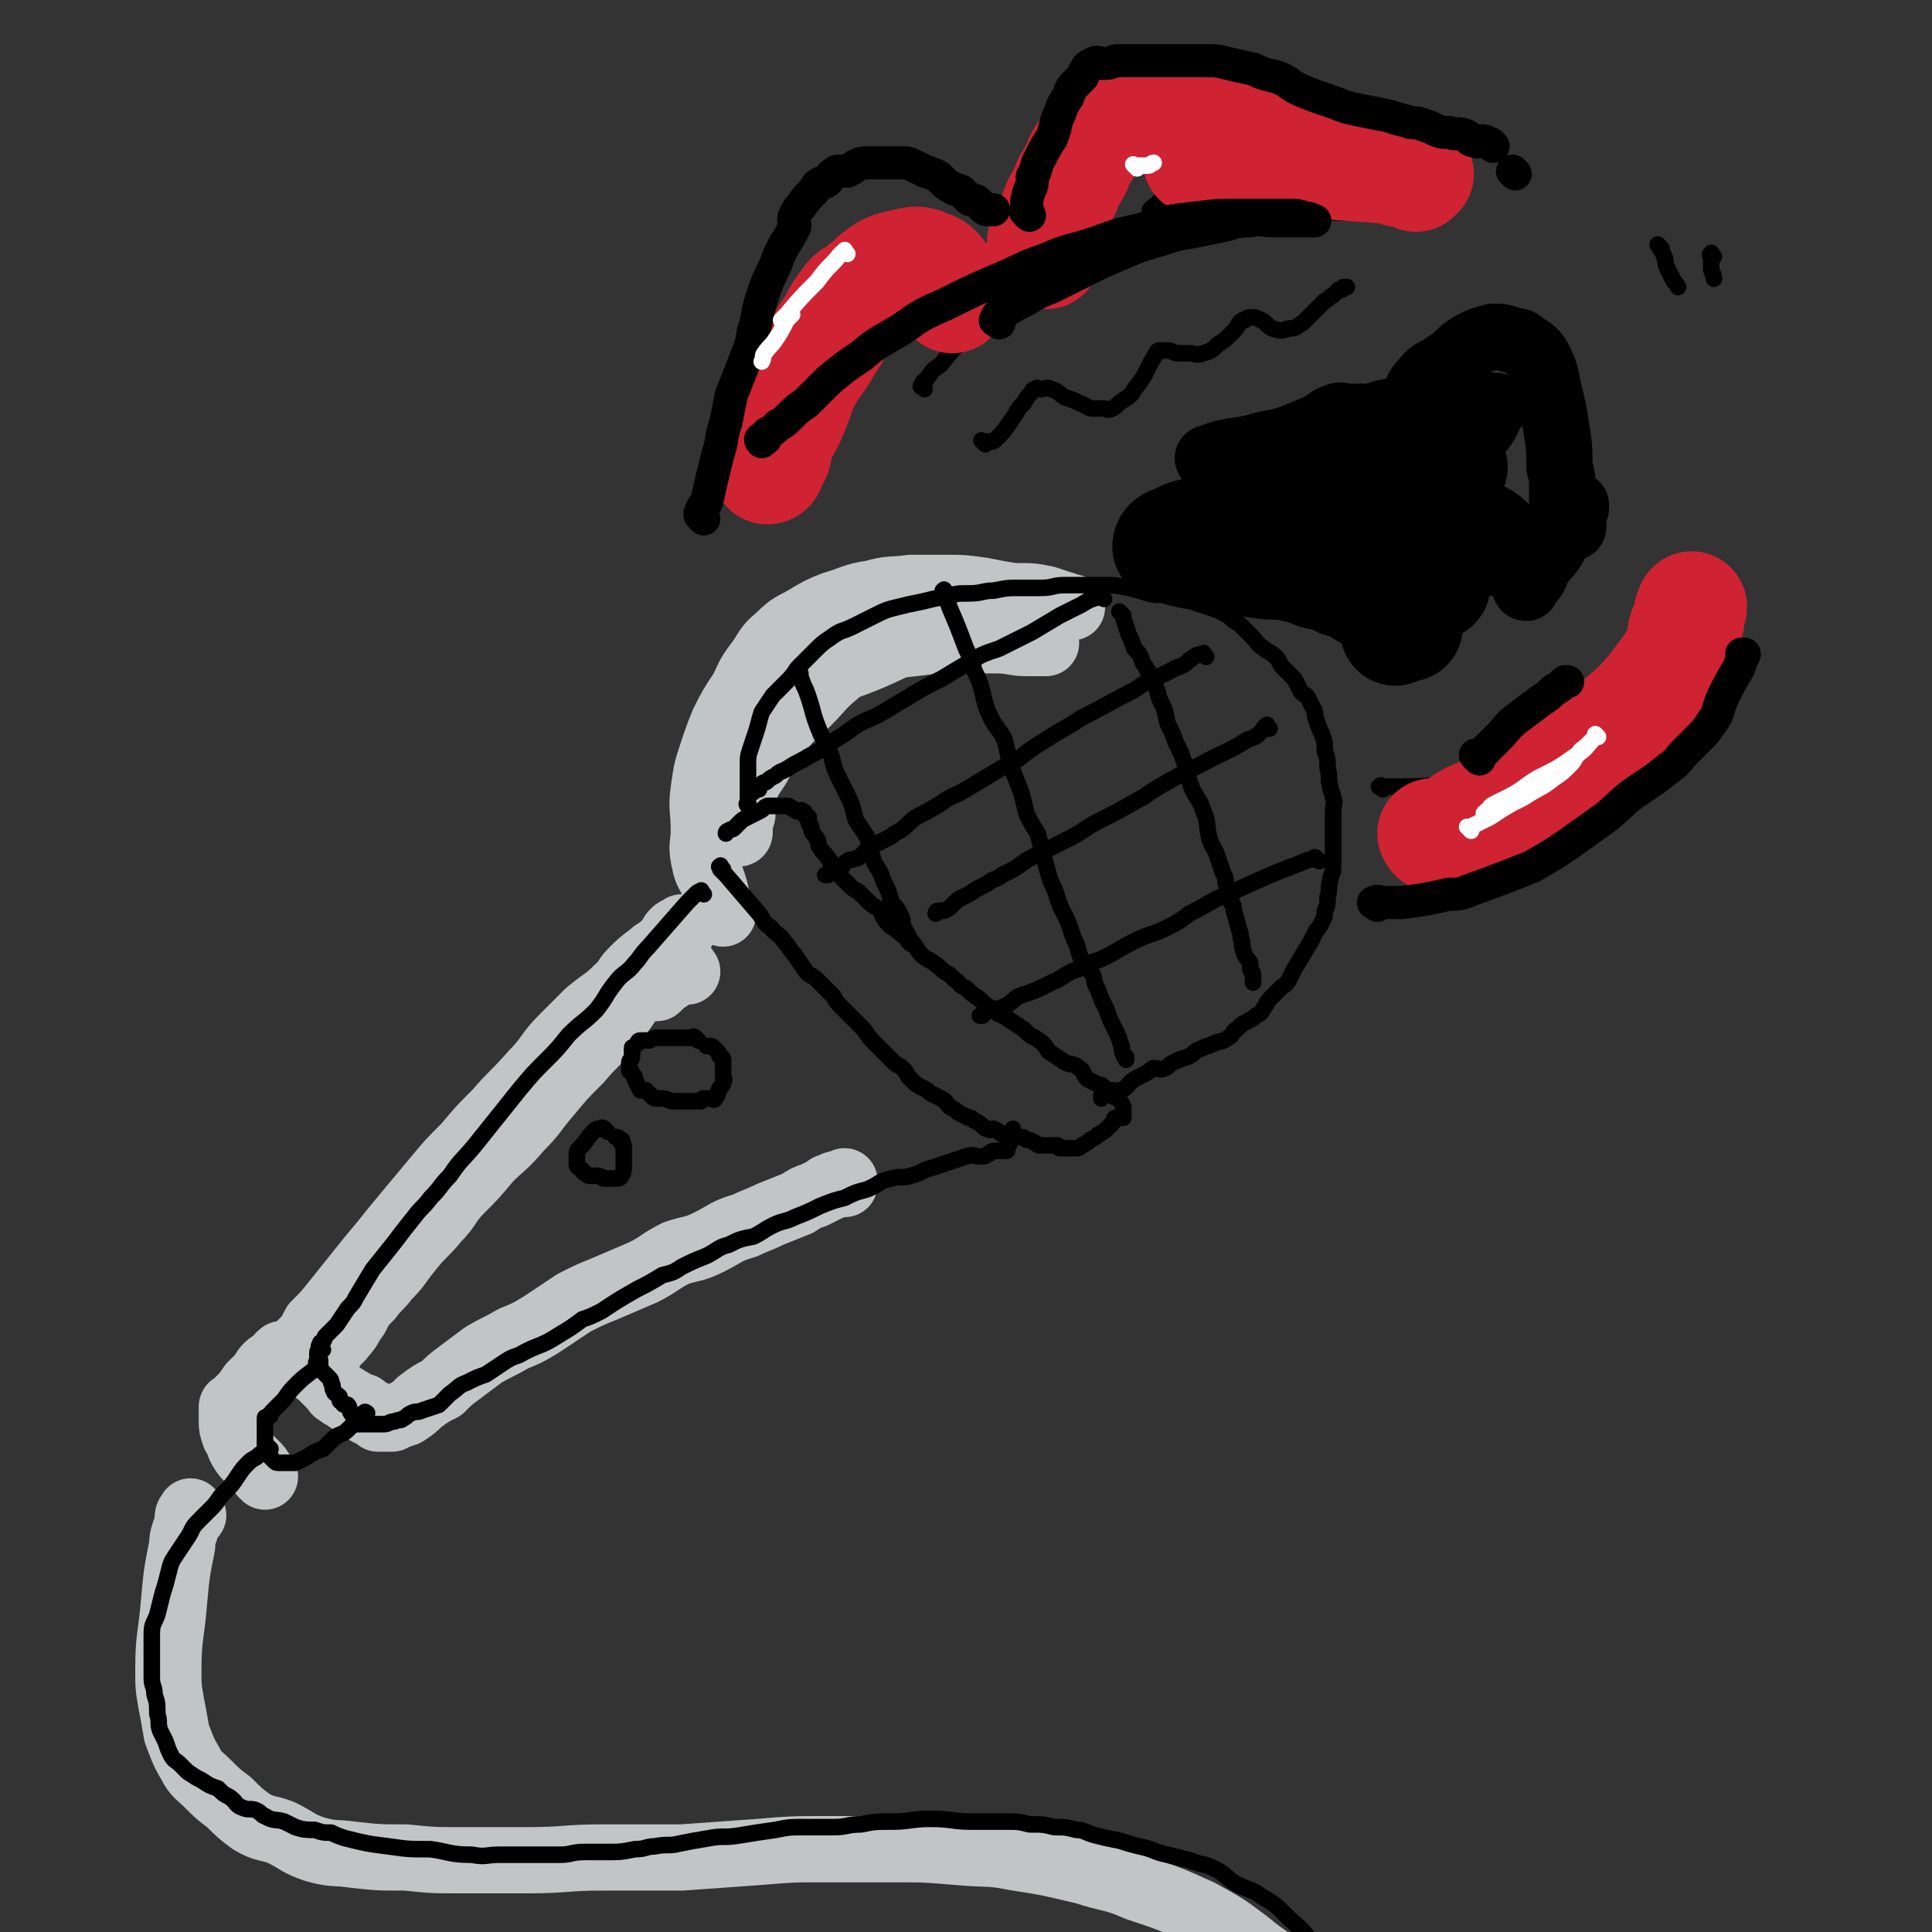 <svg viewBox='0 0 700 700' version='1.1' xmlns='http://www.w3.org/2000/svg' xmlns:xlink='http://www.w3.org/1999/xlink'><rect x="0" y="0" width="700" height="700" fill="#333333" stroke="none"/><g fill='none' stroke='rgb(194,197,197)' stroke-width='24' stroke-linecap='round' stroke-linejoin='round'><path d='M109,491c-1,-1 -2,-1 -1,-1 0,-2 0,-2 1,-3 3,-3 3,-3 5,-7 4,-4 4,-4 8,-9 4,-5 4,-5 8,-10 4,-5 4,-5 9,-11 4,-5 4,-5 9,-11 5,-6 5,-6 10,-12 5,-6 5,-6 11,-12 5,-6 5,-6 11,-12 6,-7 6,-6 13,-14 6,-6 5,-7 11,-13 5,-5 5,-5 9,-9 6,-5 6,-4 11,-9 3,-2 2,-3 5,-6 3,-3 3,-3 7,-6 2,-2 2,-1 4,-3 2,-2 2,-1 3,-3 1,-1 0,-1 1,-2 1,-1 1,-1 2,-1 0,0 0,0 1,0 0,0 0,-1 0,-1 0,0 0,0 1,0 0,0 0,0 0,0 0,0 0,0 -1,1 -2,2 -2,2 -3,4 -3,4 -3,4 -6,8 -4,6 -4,6 -9,12 -4,6 -4,6 -8,11 -5,6 -6,6 -11,12 -6,6 -6,6 -11,12 -6,7 -5,7 -11,13 -5,6 -6,6 -11,11 -5,6 -5,6 -10,11 -5,5 -4,6 -9,11 -4,5 -5,5 -9,10 -5,6 -4,6 -9,11 -3,4 -3,3 -6,7 -3,3 -3,3 -5,7 -3,4 -2,4 -5,7 -1,2 -2,1 -3,3 -1,2 -1,2 -2,4 -1,1 -1,0 -2,1 -1,1 -1,2 -1,2 -1,1 -1,0 -1,0 0,0 0,1 0,1 0,1 0,1 0,1 0,0 0,0 -1,0 0,0 0,0 0,0 1,1 0,1 1,1 1,1 1,1 1,1 1,1 1,1 2,2 1,1 1,1 2,2 2,2 1,2 3,3 1,1 2,1 3,2 2,1 2,1 3,2 2,1 2,0 3,1 1,1 1,2 2,2 1,1 1,0 1,0 1,0 1,1 2,2 0,0 0,-1 0,-1 1,0 1,1 1,1 0,0 0,0 0,0 1,0 1,0 1,0 1,0 2,0 3,0 2,-1 2,-1 5,-2 3,-2 3,-2 5,-4 4,-3 4,-3 8,-5 3,-3 3,-3 7,-6 4,-3 4,-3 8,-6 5,-3 6,-3 11,-6 5,-2 5,-2 10,-5 6,-4 6,-4 12,-8 6,-3 6,-3 11,-5 7,-3 7,-3 14,-6 6,-3 6,-4 12,-7 6,-2 6,-1 12,-4 6,-3 6,-4 13,-6 4,-2 5,-2 9,-4 5,-2 5,-2 10,-4 3,-2 3,-2 6,-3 2,-1 2,-1 4,-2 1,-1 1,-1 2,-1 1,0 1,-1 2,-1 0,0 0,0 1,0 1,0 1,0 1,0 1,0 1,0 1,0 0,-1 0,-1 0,-1 '/><path d='M249,352c-1,-1 -1,-2 -1,-1 -1,0 -1,0 -2,1 -3,2 -3,2 -6,4 0,0 0,0 0,0 -1,1 -1,1 -2,2 0,0 0,0 0,0 0,0 0,0 0,0 '/><path d='M262,331c-1,-1 -1,-1 -1,-1 -1,-2 -1,-3 -1,-4 -1,-4 -1,-4 -2,-7 -2,-4 -2,-3 -3,-8 -1,-5 0,-5 0,-10 0,-8 -1,-8 0,-15 1,-7 1,-7 3,-13 2,-6 2,-6 4,-11 3,-6 3,-6 7,-12 2,-4 2,-5 5,-9 4,-5 3,-6 8,-10 5,-5 5,-4 10,-7 5,-3 5,-3 10,-5 7,-2 7,-3 14,-4 7,-2 7,-1 14,-2 6,0 6,0 13,0 6,0 6,0 13,1 5,1 5,1 11,2 3,1 3,0 7,1 3,1 2,1 5,2 2,0 2,0 4,0 1,0 1,0 2,0 1,0 1,1 2,1 1,0 2,0 1,0 -1,0 -1,0 -3,-1 -3,-1 -3,-1 -6,-2 -5,-1 -5,-1 -10,-1 -4,0 -4,0 -8,0 -5,0 -6,-1 -11,1 -12,3 -12,3 -23,9 -13,7 -13,9 -24,18 -6,5 -5,5 -11,11 -4,4 -5,4 -9,9 -3,4 -3,4 -6,9 -2,4 -2,4 -4,7 -2,3 -2,3 -3,6 -1,3 -1,3 -1,5 0,2 0,2 0,4 0,1 -1,1 -1,3 0,1 0,2 0,3 0,1 0,1 -1,1 0,0 -1,0 -1,0 -1,-2 -1,-2 -1,-4 0,-5 -1,-5 0,-9 1,-5 1,-5 3,-9 2,-7 2,-7 5,-13 4,-5 5,-5 9,-10 3,-4 2,-5 6,-8 4,-4 4,-4 9,-6 7,-4 7,-4 14,-6 14,-4 14,-3 28,-5 7,-1 7,0 15,0 3,0 3,0 7,0 6,0 6,1 11,1 2,0 2,0 3,0 1,0 1,0 2,0 1,0 2,0 2,0 -1,0 -1,0 -2,0 -3,-1 -3,-2 -6,-3 -4,-1 -5,0 -9,0 -6,0 -7,0 -13,0 -7,0 -7,-1 -13,0 -14,4 -14,6 -28,11 -5,2 -5,2 -11,4 -4,3 -4,3 -8,5 -3,2 -3,2 -6,4 -2,1 -2,0 -3,1 -2,1 -3,2 -3,3 -1,0 0,-1 1,-1 2,-1 2,-1 3,-2 1,-1 2,-2 2,-2 0,0 -1,2 -2,3 -2,2 -2,2 -4,3 -3,3 -4,3 -6,5 '/><path d='M103,492c-1,-1 -1,-2 -1,-1 -1,0 -1,1 -2,2 -1,1 -2,1 -3,2 -2,2 -1,2 -3,4 -2,2 -2,2 -3,3 -2,3 -2,3 -4,5 -1,1 -1,1 -2,2 -1,1 -1,0 -1,1 0,1 0,1 0,2 0,0 0,0 0,1 0,1 0,1 0,2 0,2 0,2 1,5 2,3 1,3 3,6 2,3 2,2 4,4 2,2 2,2 3,4 0,0 0,0 1,1 0,0 0,0 0,0 '/><path d='M70,549c-1,-1 -1,-2 -1,-1 -1,1 -1,1 -1,3 -1,5 -2,5 -2,9 -2,10 -2,10 -3,21 -1,12 -2,12 -2,24 0,6 0,6 1,12 1,5 1,5 2,11 2,5 2,6 5,11 2,4 3,4 6,7 4,4 4,4 8,7 4,4 4,4 8,7 5,3 6,2 11,4 6,3 6,4 12,6 7,2 7,1 14,2 9,1 9,1 19,1 10,1 10,1 20,1 12,0 12,0 24,0 14,0 14,-1 27,-1 15,0 15,0 29,0 14,-1 14,-1 28,-2 12,-1 12,-1 23,-1 13,0 13,0 25,0 12,0 12,0 24,1 11,1 11,0 21,2 13,2 12,2 25,5 9,3 10,2 19,6 12,4 12,4 23,9 9,5 9,5 17,11 7,6 8,5 14,12 8,9 8,9 15,18 5,8 5,8 9,17 4,10 4,10 8,20 3,11 3,11 6,22 3,9 3,9 5,17 4,11 4,13 7,23 '/></g>
<g fill='none' stroke='rgb(0,0,0)' stroke-width='6' stroke-linecap='round' stroke-linejoin='round'><path d='M255,324c-1,-1 -1,-2 -1,-1 -1,0 -1,0 -2,1 -2,2 -2,2 -3,3 -7,8 -7,8 -14,16 -3,3 -3,4 -5,6 -3,4 -4,3 -7,7 -4,5 -3,5 -7,10 -5,5 -5,4 -10,9 -4,5 -4,5 -8,9 -5,5 -5,5 -10,11 -4,5 -4,5 -8,10 -4,5 -4,5 -8,10 -5,6 -5,5 -9,11 -4,4 -3,4 -7,8 -3,4 -3,3 -6,7 -4,5 -4,5 -7,9 -4,5 -4,5 -8,10 -3,5 -3,5 -6,10 -1,2 -1,2 -3,4 -2,3 -2,3 -4,6 -1,1 -1,1 -2,2 -1,1 -1,1 -2,2 -1,1 0,1 -1,2 -1,1 -1,0 -1,1 -1,1 0,1 0,1 0,1 0,1 0,1 0,0 1,0 1,0 -1,0 -2,0 -2,1 0,1 0,1 0,2 0,1 1,0 1,1 0,1 0,1 0,2 0,1 0,1 1,2 1,1 1,1 2,2 1,1 1,1 1,2 1,1 0,2 1,3 0,1 1,1 2,2 0,0 0,0 0,1 0,1 1,1 1,1 0,0 0,1 1,1 0,0 0,0 1,0 1,1 0,2 2,4 0,0 0,0 1,1 0,0 0,0 0,0 0,1 0,1 0,2 0,0 0,0 1,0 1,0 1,0 2,0 1,0 1,0 1,0 2,0 2,0 3,0 2,0 2,0 3,0 2,0 2,-1 4,-1 2,-1 2,0 3,-1 2,-1 1,-1 3,-2 2,-1 2,0 4,-1 3,-1 3,-1 6,-2 2,-2 2,-2 4,-4 3,-2 3,-3 6,-4 4,-2 4,-2 7,-3 3,-2 3,-2 6,-4 3,-2 3,-2 6,-3 7,-4 8,-3 14,-7 5,-3 5,-3 9,-6 3,-1 3,-1 7,-3 6,-4 6,-4 13,-8 4,-2 4,-2 9,-5 4,-1 4,-1 7,-3 4,-2 4,-2 9,-4 4,-2 4,-3 8,-4 4,-2 4,-2 9,-3 4,-2 3,-2 7,-4 4,-2 4,-1 8,-3 5,-2 5,-2 9,-4 5,-2 5,-2 9,-3 4,-2 4,-2 8,-3 5,-2 4,-3 9,-4 3,-1 4,0 7,-1 4,-1 4,-2 8,-3 3,-1 3,-1 6,-2 3,-1 3,-1 6,-2 3,-1 3,0 5,0 2,0 2,0 3,-1 1,0 1,-1 2,-1 1,0 1,0 2,0 0,0 0,0 1,0 1,0 1,0 1,0 1,0 1,0 1,-1 1,-2 1,-2 1,-4 1,-1 1,-1 1,-2 0,-1 0,-1 0,-1 '/><path d='M262,315c-1,-1 -1,-2 -1,-1 -1,0 0,0 0,1 1,1 1,1 2,2 6,7 6,7 12,14 1,1 1,2 2,3 1,2 2,1 3,3 2,2 3,2 4,4 2,2 2,3 4,5 2,3 2,3 4,6 2,2 2,1 4,3 3,3 3,3 6,6 1,2 1,2 3,4 2,2 2,2 4,4 2,2 2,2 4,4 2,3 2,3 4,5 2,2 2,2 3,3 2,2 2,2 4,4 1,1 2,1 3,2 2,2 1,2 3,4 2,2 2,2 4,3 2,1 2,1 3,2 2,1 2,1 4,2 2,1 2,2 3,3 2,1 2,1 3,2 2,1 2,1 4,2 1,0 1,0 2,1 2,1 2,1 3,2 1,1 1,1 2,1 1,1 1,0 2,0 2,1 2,1 3,2 2,1 2,1 3,1 2,0 2,0 3,0 2,0 2,0 3,1 2,0 2,1 3,1 1,1 1,1 3,1 1,0 1,0 2,0 2,0 2,0 3,0 1,0 0,1 1,1 1,0 1,0 2,0 0,0 0,0 0,0 1,0 1,0 1,0 1,0 1,0 1,0 1,0 1,0 2,0 1,0 1,0 2,-1 2,-1 2,-1 3,-2 2,-1 2,-1 3,-2 2,-1 2,-1 3,-2 1,-1 1,-1 2,-2 1,-1 0,-1 1,-2 1,0 1,0 2,0 0,0 0,0 0,0 0,0 0,0 0,0 1,0 1,0 1,0 0,-1 0,-1 0,-1 0,-1 0,-1 0,-1 0,0 0,0 0,-1 0,-1 0,-1 0,-1 -1,-2 -1,-2 -2,-3 -1,-1 -1,0 -2,-1 -2,-1 -2,-2 -3,-3 -1,-1 -1,-1 -2,-1 -2,-1 -2,-1 -4,-2 -2,-2 -1,-3 -3,-4 -2,-2 -3,-1 -5,-2 -3,-2 -3,-2 -6,-4 -2,-3 -2,-3 -5,-5 -2,-1 -2,-1 -4,-3 -3,-2 -3,-2 -6,-4 -3,-2 -3,-1 -5,-3 -3,-2 -3,-2 -5,-4 -3,-2 -3,-2 -5,-4 -3,-1 -2,-2 -4,-3 -2,-2 -2,-2 -4,-3 -2,-2 -2,-2 -5,-4 -2,-1 -2,-1 -3,-2 -2,-2 -2,-3 -3,-4 -2,-3 -3,-2 -5,-4 -2,-2 -3,-2 -4,-3 -2,-2 -2,-3 -3,-5 -2,-2 -2,-1 -4,-3 -2,-2 -2,-2 -4,-4 -2,-1 -2,-1 -3,-2 -2,-2 -2,-2 -3,-3 -2,-2 -2,-2 -4,-5 0,-1 0,-1 -1,-2 -1,-2 -2,-2 -3,-4 -1,-1 0,-2 -1,-3 -1,-2 -1,-1 -2,-3 0,-1 0,-1 0,-1 0,-1 -1,-1 -1,-2 0,0 0,0 0,0 0,-1 0,-1 0,-1 0,-1 0,-1 0,-1 0,0 -1,0 -1,0 -1,-1 0,-2 -1,-2 -1,-1 -1,0 -2,0 -1,0 -1,-1 -2,-1 -1,-1 -1,-1 -2,-1 -1,0 -1,0 -1,0 -1,0 -1,0 -2,0 -1,0 -1,0 -1,0 -1,0 -1,0 -1,0 -1,0 -1,0 -2,0 -2,1 -1,1 -3,2 -2,1 -2,1 -4,2 -2,1 -2,1 -3,2 -1,1 -1,1 -2,2 -1,1 -1,0 -2,1 -1,0 -1,1 -1,1 '/><path d='M272,293c-1,-1 -1,-1 -1,-1 -1,-1 0,-1 0,-1 0,-2 0,-2 0,-4 0,-2 0,-2 0,-4 0,-3 0,-3 0,-5 0,-4 0,-4 1,-7 1,-3 1,-3 2,-6 1,-3 1,-4 2,-7 2,-3 2,-3 4,-6 2,-2 2,-2 4,-4 3,-3 3,-3 5,-6 3,-3 3,-3 6,-6 3,-3 3,-3 6,-5 4,-3 4,-2 8,-4 4,-2 4,-2 8,-4 4,-2 4,-2 8,-3 4,-1 4,-1 9,-2 4,-1 4,-1 9,-2 4,-1 4,-1 8,-1 5,0 5,-1 9,-1 5,-1 5,-1 10,-1 4,0 4,0 7,0 5,0 4,-1 9,-1 3,0 3,0 7,0 3,0 3,0 7,0 4,0 4,0 9,1 4,1 4,1 7,2 4,1 4,0 7,1 4,1 4,1 7,1 2,1 2,1 5,2 3,1 3,1 6,2 2,1 2,1 4,2 2,2 2,2 4,3 2,2 2,2 4,4 3,3 2,3 5,5 1,1 2,1 3,2 3,2 2,3 4,5 2,2 2,2 4,4 1,2 1,2 2,4 1,2 2,1 3,3 1,2 1,2 2,4 1,2 0,2 1,4 1,3 1,3 2,5 1,3 1,3 1,6 1,3 1,3 1,6 1,4 0,4 1,7 0,2 1,2 1,4 1,2 0,2 0,5 0,2 0,2 0,5 0,3 0,3 0,6 0,2 0,2 0,4 0,3 0,3 0,5 0,3 -1,3 -1,5 -1,3 0,3 -1,6 0,3 0,3 -1,5 0,2 0,2 -1,4 -1,2 -1,2 -2,3 -1,2 -1,2 -2,4 -3,5 -3,5 -6,10 -1,2 -1,2 -2,4 -1,2 -2,2 -3,3 -1,1 -1,1 -2,2 -1,1 -1,1 -2,2 -1,1 -1,2 -2,3 -1,2 -1,2 -3,3 -1,1 -1,1 -3,2 -2,1 -2,1 -4,3 -2,1 -1,2 -3,3 -3,2 -3,1 -5,2 -2,1 -3,1 -5,2 -3,1 -2,2 -5,3 -3,1 -3,1 -5,2 -2,1 -2,2 -3,2 -2,1 -2,0 -4,0 -1,0 -1,1 -3,2 -2,1 -2,1 -4,2 -3,2 -2,3 -5,4 -1,1 -2,0 -3,0 -2,1 -2,1 -4,2 0,1 0,1 0,1 '/><path d='M116,495c-1,-1 -1,-1 -1,-1 -1,-1 0,0 0,0 0,0 0,1 0,1 -3,3 -4,3 -7,6 -3,3 -3,3 -5,6 -1,1 -1,1 -2,2 -1,1 -1,1 -2,2 -1,1 -1,1 -1,2 -1,0 -1,0 -1,0 -1,1 -1,0 -1,1 0,0 0,0 0,1 0,0 0,1 0,1 0,2 0,2 0,3 0,2 0,2 0,4 0,1 0,1 0,2 0,0 0,1 0,1 1,1 1,1 2,2 1,1 1,1 1,1 1,1 1,1 2,1 1,0 1,0 1,0 1,0 1,0 1,0 1,0 1,0 2,0 1,0 1,0 2,0 2,-1 2,-1 4,-2 3,-2 3,-2 6,-3 2,-2 2,-2 4,-4 3,-2 3,-1 5,-3 2,-2 2,-2 4,-3 0,-1 0,-1 1,-2 1,-1 0,-1 1,-1 0,-1 1,0 1,0 0,0 0,0 0,0 '/><path d='M98,525c-1,-1 -1,-1 -1,-1 -1,-1 0,0 0,0 0,0 0,0 0,0 -1,1 -1,2 -3,3 -2,2 -2,1 -4,3 -2,2 -2,2 -4,5 -2,3 -2,3 -5,6 -2,2 -2,3 -4,5 -3,3 -3,3 -5,5 -3,3 -2,3 -4,6 -2,3 -2,3 -4,6 -2,3 -2,3 -3,7 -1,4 -1,4 -2,7 -1,4 -1,4 -2,8 -1,3 -2,3 -2,7 0,2 0,2 0,4 0,2 0,2 0,5 0,3 0,3 0,7 0,3 1,3 1,6 1,3 1,3 1,7 1,3 0,3 1,6 1,2 1,2 2,4 1,3 1,3 2,5 1,2 2,2 3,3 2,2 2,2 3,3 3,2 3,2 5,3 3,2 3,2 6,3 2,2 2,2 4,3 3,2 2,3 5,4 2,1 3,0 5,1 2,1 2,2 3,2 3,2 4,1 7,2 2,1 2,1 4,2 3,1 4,1 7,1 3,1 3,1 6,1 2,1 2,1 5,2 8,2 8,2 16,3 7,1 7,1 15,1 7,1 7,2 15,2 5,1 5,0 10,0 5,0 5,0 10,0 6,0 6,0 12,0 4,0 4,-1 9,-1 4,0 4,0 8,0 5,0 5,0 10,-1 4,0 4,-1 7,-1 5,-1 5,0 9,-1 5,-1 5,-1 11,-2 5,-1 5,0 11,-1 6,-1 6,-1 13,-2 5,-1 5,-1 11,-1 5,0 5,0 10,0 5,0 5,-1 10,-1 5,-1 5,-1 11,-1 7,0 7,-1 14,-1 8,0 8,1 15,1 5,0 5,0 10,0 1,0 1,0 3,0 4,0 4,0 8,1 5,0 5,0 9,1 4,0 4,0 8,1 3,0 3,1 7,2 4,1 4,1 9,2 3,1 3,1 7,2 5,1 5,2 10,3 4,1 4,1 8,2 5,2 5,1 9,3 4,2 4,3 7,5 5,3 6,2 10,5 5,3 5,3 9,7 4,4 5,4 8,8 4,5 4,5 7,10 4,7 4,7 6,14 3,6 2,7 4,14 2,6 3,6 5,12 2,5 2,5 3,10 '/><path d='M400,217c-1,-1 -1,-2 -1,-1 -3,1 -4,1 -7,3 -4,2 -4,2 -8,4 -5,3 -5,3 -10,6 -6,3 -6,3 -12,6 -6,2 -6,2 -11,5 -5,3 -5,3 -10,6 -6,3 -6,3 -11,6 -5,3 -5,3 -10,6 -5,3 -5,2 -10,5 -4,3 -4,3 -9,6 -4,3 -4,3 -8,5 -3,2 -4,2 -7,4 -3,2 -3,1 -5,3 -2,1 -2,1 -3,2 -1,1 -1,0 -2,1 -1,1 -1,1 -1,2 -1,0 -1,0 -1,0 -1,1 -1,1 -1,1 '/><path d='M437,238c-1,-1 -1,-2 -1,-1 -3,0 -3,1 -5,2 -2,2 -2,2 -5,3 -7,4 -8,3 -15,8 -10,5 -9,5 -19,10 -6,4 -7,4 -13,8 -5,3 -5,3 -10,7 -4,2 -4,2 -9,5 -5,3 -5,3 -10,6 -5,3 -5,2 -9,5 -5,3 -5,3 -9,5 -3,2 -3,3 -6,5 -2,1 -2,1 -3,2 -2,1 -2,1 -4,2 -1,1 -2,0 -3,1 -2,1 -2,2 -3,3 -2,2 -2,2 -3,2 -2,1 -2,0 -3,1 -2,1 -1,2 -3,3 -1,1 -1,1 -2,1 -1,0 -1,0 -1,0 -1,0 -1,1 -1,1 0,0 0,0 -1,0 '/><path d='M460,264c-1,-1 -1,-2 -1,-1 -1,0 -1,1 -2,2 -2,2 -2,2 -5,3 -8,5 -8,4 -17,9 -8,4 -8,4 -15,8 -5,3 -4,3 -8,5 -7,4 -7,4 -13,7 -6,3 -6,4 -12,7 -6,3 -6,3 -12,6 -6,3 -5,4 -12,7 -2,2 -3,1 -5,3 -4,2 -4,2 -7,4 -2,1 -2,1 -4,2 -1,1 -1,1 -2,2 -1,1 -1,1 -3,2 0,0 0,0 -1,0 0,0 -1,0 -1,0 -1,0 -1,1 -1,1 '/><path d='M478,312c-1,-1 -1,-1 -1,-1 -1,-1 -1,0 -1,0 -1,1 -2,0 -3,1 -13,5 -13,5 -26,11 -8,3 -8,4 -16,8 -4,3 -4,3 -8,5 -6,3 -6,2 -12,5 -6,3 -5,3 -11,6 -4,2 -5,1 -9,4 -6,2 -5,3 -10,5 -6,3 -6,3 -12,5 -3,2 -3,3 -6,4 -2,1 -2,0 -4,1 -1,0 -2,0 -2,1 -1,0 -1,1 -1,1 -1,0 -1,0 -1,0 '/><path d='M407,223c-1,-1 -1,-1 -1,-1 -1,-1 0,0 0,0 1,1 1,1 1,2 1,3 1,3 2,6 1,2 1,2 2,5 2,2 2,2 3,5 2,3 2,3 3,6 2,3 2,3 3,7 2,4 2,4 3,9 2,4 2,4 3,7 2,4 2,4 3,7 2,5 1,5 3,10 2,4 3,4 4,8 2,4 1,5 2,9 1,4 2,4 3,7 1,3 1,3 2,6 1,2 1,2 1,3 0,2 1,2 1,3 1,2 1,2 1,5 1,1 1,1 1,3 1,3 1,3 2,7 1,2 0,2 1,4 0,2 0,2 1,5 1,2 1,1 2,3 0,1 0,1 0,2 0,1 1,1 1,2 0,0 0,0 0,1 0,1 0,1 0,2 0,0 0,0 0,0 '/><path d='M343,215c-1,-1 -1,-2 -1,-1 -1,0 0,0 0,1 1,2 1,2 2,5 3,7 3,7 6,15 2,4 2,4 3,8 2,4 2,4 3,8 1,4 1,5 3,9 2,4 3,4 5,8 1,4 1,4 2,9 2,5 2,5 4,10 1,4 1,4 2,8 2,4 2,4 4,7 1,4 1,4 2,8 1,3 1,4 2,7 1,4 2,4 3,8 1,3 1,3 2,5 2,4 2,4 3,7 1,3 1,3 2,5 1,3 1,4 2,6 1,3 2,2 3,4 2,2 1,3 2,5 1,2 1,2 2,5 1,2 1,2 2,4 1,3 1,3 2,5 2,4 2,4 3,7 1,2 0,2 1,4 0,1 1,1 1,1 0,0 0,1 0,1 '/><path d='M290,244c-1,-1 -2,-2 -1,-1 0,0 1,1 1,2 1,3 1,3 2,5 3,8 2,8 5,15 1,3 2,3 3,6 2,4 1,4 3,9 2,4 2,4 4,8 2,4 2,5 3,9 2,3 2,3 4,6 2,5 1,5 3,10 2,3 2,3 3,6 2,4 2,4 3,8 2,2 2,2 3,4 1,2 1,2 1,3 0,2 0,2 1,3 0,1 1,1 1,2 0,1 0,1 0,2 0,0 1,0 1,0 0,0 0,0 0,1 0,0 0,0 0,0 '/><path d='M253,377c-1,-1 -1,-1 -1,-1 -1,-1 -1,0 -1,0 -1,0 -1,0 -1,0 -1,0 -1,0 -2,0 -2,0 -2,0 -4,0 -3,0 -3,0 -6,0 -2,0 -2,1 -3,1 -1,0 -2,0 -3,0 -1,0 -1,1 -1,1 -1,1 -1,1 -1,1 -1,1 -1,0 -1,1 0,1 0,1 0,3 0,1 -1,1 -1,2 0,1 0,1 0,2 0,0 0,0 0,1 0,0 1,0 1,1 1,1 1,1 1,2 1,2 1,2 2,4 1,0 1,0 2,0 1,1 1,1 2,2 1,1 1,1 2,1 1,0 1,0 2,0 2,0 2,1 4,1 1,0 1,0 3,0 2,0 2,0 4,0 1,0 1,0 3,0 0,0 0,-1 1,-1 1,0 1,0 2,0 1,0 2,1 2,0 1,-1 1,-1 1,-2 1,-1 0,-1 1,-2 1,-1 1,-1 1,-2 1,-1 0,-1 0,-2 0,-2 0,-2 0,-3 0,-2 0,-2 0,-3 0,-1 -1,-1 -1,-1 -1,-1 0,-1 -1,-2 -1,-1 -1,-1 -1,-1 -1,-1 -1,-1 -2,-1 -1,0 -1,0 -1,0 '/><path d='M220,410c-1,-1 -1,-1 -1,-1 -1,-1 -1,0 -2,0 -1,0 -1,0 -2,1 -3,3 -2,3 -5,6 -1,1 -1,1 -1,2 0,0 0,0 0,1 0,0 0,0 0,1 0,1 0,1 0,2 0,1 1,1 2,2 0,0 0,1 1,1 1,1 1,1 2,1 1,0 1,0 2,0 2,0 2,1 3,1 2,0 2,0 3,0 1,0 1,0 1,0 1,0 2,0 2,-1 1,-1 1,-2 1,-3 0,-3 0,-3 0,-5 0,-1 0,-1 0,-3 0,0 0,0 -1,-1 0,0 1,-1 0,-1 -1,-1 -1,-1 -2,-1 0,0 0,0 0,0 '/><path d='M357,161c-1,-1 -1,-1 -1,-1 -1,-1 0,0 0,0 0,0 0,0 0,0 1,0 1,0 2,0 2,0 2,0 3,-1 4,-4 4,-5 7,-9 1,-2 1,-2 3,-4 1,-2 1,-2 2,-3 1,-1 1,-2 2,-2 1,-1 1,0 2,0 2,0 2,-1 4,0 3,1 3,2 5,3 3,1 3,1 5,2 3,1 3,2 5,2 2,0 2,0 4,0 1,0 1,1 3,0 2,-1 2,-2 4,-3 3,-2 3,-2 4,-4 5,-6 4,-7 8,-13 0,-1 1,-1 1,-1 2,0 2,0 3,0 2,0 2,1 4,1 2,0 2,0 4,0 2,0 2,1 5,0 3,-1 3,-1 5,-3 3,-2 3,-2 5,-4 2,-2 2,-2 3,-4 1,-1 1,-1 2,-1 1,-1 1,-1 3,-1 1,0 1,0 3,1 2,1 2,2 4,3 3,1 3,1 6,0 3,0 3,-1 5,-2 2,-2 2,-2 4,-4 2,-2 2,-2 4,-4 2,-1 1,-1 3,-2 1,-1 1,-1 2,-2 0,0 1,0 1,0 1,0 0,-1 1,-1 0,0 1,0 1,0 '/><path d='M335,141c-1,-1 -2,-1 -1,-1 0,-2 1,-2 2,-3 2,-3 2,-3 5,-5 3,-4 3,-4 7,-8 3,-3 3,-2 6,-5 3,-3 3,-4 6,-6 4,-3 4,-2 7,-4 4,-2 4,-3 7,-5 5,-3 5,-3 9,-5 5,-2 5,-2 10,-4 5,-2 5,-2 10,-4 4,-2 4,-2 9,-3 5,-2 5,-2 9,-3 5,-1 5,-1 10,-2 4,-1 4,-1 7,-2 5,-1 5,0 10,-1 4,-1 3,-2 7,-2 3,-1 3,0 6,0 3,0 3,-1 7,-1 4,0 4,0 7,0 4,0 4,0 7,0 3,0 3,0 5,0 2,0 2,0 4,0 2,0 2,0 3,0 1,0 1,0 2,0 1,0 1,0 2,0 1,0 1,0 1,0 '/><path d='M357,99c-1,-1 -1,-1 -1,-1 -1,-1 0,-1 0,-2 0,-1 -1,-1 -1,-2 -1,-2 0,-2 -1,-3 -1,-2 -1,-3 -3,-4 -2,-1 -2,-1 -4,-1 -3,0 -3,0 -6,0 -1,0 -1,0 -3,0 -2,0 -2,0 -4,0 -3,0 -3,0 -6,1 -1,1 -1,1 -3,3 -2,2 -2,2 -4,4 -2,2 -1,3 -3,5 -2,2 -3,1 -4,3 -3,3 -3,3 -4,7 -3,3 -2,3 -4,7 -3,3 -3,3 -5,7 -3,5 -3,5 -6,11 -2,4 -3,4 -5,8 -3,4 -2,5 -4,9 -2,2 -2,2 -3,5 -1,1 -1,1 -2,2 -1,1 0,2 -1,2 -1,1 -1,0 -2,1 -1,0 0,1 -1,1 0,0 0,0 -1,0 '/><path d='M383,78c-1,-1 -1,-1 -1,-1 -1,-1 0,0 0,0 1,0 1,0 1,-1 2,-2 2,-2 3,-4 2,-3 2,-3 4,-6 2,-2 2,-2 3,-4 2,-2 2,-2 4,-4 2,-2 2,-2 3,-3 2,-2 2,-2 4,-3 2,-1 2,-1 4,-2 3,-1 3,-2 5,-2 3,-1 3,0 6,0 4,0 4,0 8,0 3,0 3,0 6,0 3,0 3,0 5,0 3,0 3,1 6,2 3,1 3,0 7,1 3,1 3,1 6,2 4,1 4,1 8,2 4,1 4,1 8,1 4,1 4,0 8,1 4,1 4,2 8,2 2,1 3,0 5,0 3,0 3,1 5,1 3,1 3,0 6,1 2,0 2,1 5,1 3,0 3,0 6,0 1,0 1,1 3,1 1,0 1,0 3,0 1,0 1,0 3,0 1,0 1,0 2,0 0,0 0,0 0,0 1,0 1,0 2,0 0,0 0,0 0,1 0,0 0,0 0,1 '/><path d='M368,99c-1,-1 -2,-1 -1,-1 0,-1 1,0 3,-1 3,-1 3,-2 6,-3 5,-3 5,-3 10,-4 5,-3 5,-3 11,-5 4,-1 4,-1 9,-2 4,-2 4,-2 9,-3 4,-1 4,-1 8,-2 3,-1 3,-1 6,-1 2,0 2,0 3,0 2,0 2,0 3,-1 0,0 0,0 0,0 0,0 0,0 -1,0 -3,0 -3,0 -6,0 -2,0 -2,0 -5,0 -1,0 -1,0 -2,0 -2,0 -2,0 -3,0 -1,0 -2,0 -1,0 0,-1 1,-1 2,-2 2,-2 2,-2 5,-3 4,-2 4,-2 8,-3 3,-1 3,-1 6,-2 3,-1 3,-1 6,-1 3,0 3,0 5,0 4,0 3,1 7,1 3,1 3,0 7,0 7,1 7,1 15,3 3,1 3,1 6,2 1,0 1,1 2,1 1,0 1,0 2,0 '/><path d='M503,74c-1,-1 -1,-1 -1,-1 '/><path d='M501,286c-1,-1 -2,-1 -1,-1 0,-1 1,0 2,0 3,0 3,0 6,0 7,0 8,0 15,-1 3,-1 3,-2 7,-3 4,-1 4,-1 8,-2 4,-1 4,-1 8,-3 3,-1 3,-1 6,-3 4,-2 4,-2 7,-4 4,-2 3,-3 6,-5 3,-3 3,-2 6,-5 2,-2 3,-2 5,-5 2,-2 2,-2 3,-4 2,-2 2,-2 3,-4 2,-2 2,-2 4,-4 1,-2 1,-2 2,-4 1,-1 0,-2 1,-2 0,-1 1,0 1,0 0,0 0,1 0,1 0,-1 0,-1 0,-2 0,-1 1,0 1,-1 1,-1 1,-2 2,-3 1,-1 1,-1 2,-2 1,-2 1,-2 2,-3 1,-2 0,-2 1,-3 1,-2 1,-2 2,-3 1,-1 1,0 1,-1 0,-1 0,-1 0,-2 0,-1 0,-1 0,-1 '/><path d='M521,313c-1,-1 -2,-1 -1,-1 0,-1 0,0 1,0 3,0 3,0 6,0 7,0 7,1 14,-1 11,-3 11,-4 21,-9 7,-4 6,-4 12,-9 5,-4 6,-3 10,-8 5,-5 4,-6 9,-12 3,-4 2,-5 5,-9 2,-3 3,-3 5,-6 1,-2 1,-3 2,-6 1,-1 1,-1 1,-2 0,-1 0,-2 1,-2 0,0 1,0 1,0 '/></g>
<g fill='none' stroke='rgb(207,34,51)' stroke-width='40' stroke-linecap='round' stroke-linejoin='round'><path d='M521,304c-1,-1 -2,-1 -1,-1 0,-1 0,0 1,0 3,0 4,0 7,-1 11,-5 11,-4 22,-10 12,-7 12,-8 24,-16 7,-5 7,-5 13,-11 6,-5 6,-5 10,-10 3,-3 3,-3 5,-7 2,-4 2,-4 4,-8 2,-3 2,-3 3,-6 1,-3 0,-3 1,-6 1,-2 1,-2 2,-4 0,-1 0,-1 0,-2 0,-1 1,-3 1,-2 0,0 -1,2 -1,5 -1,3 -1,3 -2,7 -2,4 -2,4 -4,8 -3,4 -3,4 -6,8 -4,5 -4,5 -8,9 -7,6 -7,6 -14,12 -6,4 -6,4 -12,8 -5,4 -5,4 -12,8 -6,4 -6,4 -12,7 -4,3 -5,2 -9,4 -4,2 -4,3 -8,5 -2,1 -2,1 -4,1 -1,0 -1,0 -2,0 0,0 0,0 0,0 '/><path d='M345,108c-1,-1 -1,-1 -1,-1 -1,-1 0,-1 0,-2 0,-2 0,-2 -1,-3 -3,-3 -3,-5 -7,-6 -4,-2 -5,-1 -10,0 -4,1 -4,1 -7,3 -3,2 -3,3 -6,5 -3,3 -4,2 -6,5 -3,4 -3,4 -5,8 -4,6 -4,6 -6,12 -3,5 -3,5 -5,10 -2,6 -2,6 -4,11 -2,5 -3,5 -5,10 -1,3 0,3 -1,5 -1,2 -1,2 -2,4 0,1 -1,1 -1,1 0,-2 0,-3 1,-5 2,-3 2,-3 3,-6 3,-6 2,-6 5,-11 3,-7 3,-7 7,-14 3,-4 3,-4 6,-9 4,-6 4,-7 8,-12 2,-3 2,-3 4,-5 1,-1 1,-2 2,-3 1,-1 0,-1 1,-2 1,-1 1,-1 1,-1 1,0 1,-1 1,-1 0,0 1,0 1,0 '/><path d='M379,92c-1,-1 -1,-1 -1,-1 -1,-1 0,0 0,0 0,-2 -1,-2 0,-5 1,-3 2,-3 3,-6 2,-6 2,-6 5,-11 1,-4 2,-4 4,-8 1,-3 1,-3 3,-6 2,-3 2,-4 4,-6 2,-2 2,-2 5,-3 2,-1 2,-1 4,-2 4,-1 4,-1 7,-1 5,0 5,1 10,1 6,1 6,0 12,1 6,1 6,2 12,3 7,2 7,2 14,3 5,1 5,1 10,2 5,1 5,1 10,2 5,1 5,1 9,2 3,1 3,1 6,2 3,1 3,0 5,1 3,1 3,2 6,2 1,1 1,0 2,0 1,0 1,0 2,0 1,0 1,1 2,2 0,0 1,-1 1,-1 -1,-1 -2,-1 -3,-1 -4,-1 -5,-1 -9,-1 -14,-1 -14,-1 -27,-2 -7,0 -7,-1 -14,-1 -5,0 -5,0 -10,0 -4,0 -4,0 -9,0 -2,0 -2,0 -4,0 -2,0 -2,0 -3,0 -1,0 -1,0 -1,0 '/></g>
<g fill='none' stroke='rgb(0,0,0)' stroke-width='40' stroke-linecap='round' stroke-linejoin='round'><path d='M465,199c-1,-1 -2,-1 -1,-1 0,-1 1,-1 2,-2 5,-3 4,-3 9,-6 13,-6 13,-5 27,-11 1,0 1,0 2,-1 5,-2 5,-2 10,-4 4,-2 4,-1 8,-3 2,-1 4,-2 4,-2 1,0 -1,2 -2,3 -3,2 -3,2 -6,4 -5,3 -5,3 -9,5 -5,3 -5,3 -10,5 -6,2 -6,2 -12,5 -3,1 -3,1 -7,2 -2,1 -5,1 -4,1 0,-1 3,-2 7,-3 8,-4 9,-3 17,-7 4,-2 4,-2 8,-5 1,0 3,-1 2,-1 0,-1 -2,0 -4,0 -1,0 -1,0 -3,0 -2,0 -2,0 -4,0 -1,0 -1,0 -3,0 -1,0 -1,0 -2,0 -1,0 -1,0 -1,0 -2,0 -2,0 -3,0 -2,1 -1,1 -3,2 -4,1 -4,1 -8,2 -3,1 -3,0 -5,1 -2,0 -2,1 -4,1 -2,0 -2,0 -4,0 -2,0 -2,0 -5,0 -2,0 -2,0 -5,0 -3,0 -3,1 -6,1 -2,0 -2,0 -4,0 0,0 1,0 1,0 4,0 4,-1 7,-1 4,0 4,0 7,1 3,1 4,1 7,2 5,2 4,2 9,5 4,2 4,2 8,5 4,3 4,3 8,7 2,2 2,3 4,5 2,2 2,3 4,5 1,1 1,1 3,3 1,1 1,1 2,3 0,1 0,1 0,1 1,1 1,1 2,2 1,1 1,1 1,2 0,1 0,1 0,2 0,0 1,0 1,0 0,-1 -1,-1 -2,-2 -3,-3 -3,-3 -6,-5 -4,-3 -4,-3 -9,-6 -3,-2 -3,-2 -7,-3 -4,-2 -4,-2 -9,-3 -5,-2 -5,-2 -10,-3 -5,-1 -5,0 -11,-1 -6,-1 -6,-1 -11,-2 -4,-1 -4,-1 -9,-1 -3,0 -3,0 -7,-1 -2,-1 -2,-2 -4,-2 -1,-1 -2,0 -2,0 0,-1 1,-2 3,-2 3,-2 3,-2 7,-3 25,-6 25,-6 50,-10 7,-1 7,0 13,0 4,0 4,0 8,1 5,1 5,1 10,2 4,1 4,1 8,3 4,1 4,2 8,3 3,1 3,1 6,2 2,1 3,2 3,2 0,0 -2,-1 -5,-1 -3,-1 -4,0 -7,-1 -4,-1 -3,-3 -7,-4 -4,-2 -4,-2 -8,-3 -3,-2 -3,-2 -6,-3 -3,-2 -3,-2 -6,-4 -1,0 -2,0 -2,0 0,0 1,0 2,0 3,0 3,-1 5,0 5,3 5,3 9,7 3,3 3,4 4,7 1,3 0,3 1,6 0,3 1,3 1,6 0,1 0,1 0,3 0,1 0,1 0,1 0,1 0,1 0,2 -1,0 -1,-1 -2,-1 -2,0 -2,1 -3,1 -1,0 -1,0 -2,0 -1,1 -1,1 -2,2 -1,2 -1,2 -2,4 -1,2 0,2 -1,4 0,1 -1,1 -1,2 0,1 0,1 0,3 0,0 0,0 -1,1 0,0 -1,1 0,0 0,0 0,-1 1,-2 1,-3 1,-3 2,-6 2,-5 2,-5 3,-9 2,-3 2,-3 3,-6 1,-2 1,-2 2,-5 1,0 1,-1 1,-1 0,0 0,2 0,3 -1,3 -1,3 -2,5 0,0 1,-1 1,0 '/></g>
<g fill='none' stroke='rgb(0,0,0)' stroke-width='12' stroke-linecap='round' stroke-linejoin='round'><path d='M255,188c-1,-1 -1,-1 -1,-1 -1,-1 0,-1 0,-2 1,-2 1,-2 2,-3 2,-9 2,-9 4,-17 2,-6 1,-6 3,-12 1,-5 1,-5 2,-10 2,-5 2,-5 4,-10 2,-6 3,-6 4,-13 2,-6 1,-6 3,-12 2,-6 2,-6 5,-12 1,-3 1,-3 3,-7 2,-3 2,-3 4,-7 0,-2 -1,-2 0,-4 1,-2 1,-2 2,-3 2,-3 2,-3 5,-6 1,-2 1,-2 3,-3 0,0 1,0 1,0 2,-1 1,-2 3,-3 1,-1 1,-1 2,-1 2,0 2,0 3,0 2,-1 2,-1 3,-2 2,-1 3,-1 5,-1 0,0 0,0 1,0 1,0 1,0 2,0 1,0 1,0 2,0 1,0 1,0 1,0 1,0 1,0 2,0 2,0 2,0 4,0 2,0 2,0 4,1 2,1 2,1 4,2 3,1 3,1 5,2 1,1 1,1 2,2 1,1 1,1 3,2 1,1 1,0 2,1 1,0 1,0 2,1 1,1 1,1 2,2 1,1 2,0 3,1 1,1 1,1 2,2 1,1 1,1 2,1 1,0 1,0 2,0 '/><path d='M373,78c-1,-1 -1,-1 -1,-1 -1,-1 0,0 0,0 0,-1 0,-1 0,-2 0,-3 0,-3 1,-6 1,-2 1,-2 1,-5 2,-3 1,-4 3,-7 2,-4 2,-4 4,-7 2,-5 1,-5 3,-9 1,-3 1,-3 3,-6 1,-3 1,-3 3,-5 1,-1 1,-1 2,-2 1,-1 0,-1 1,-2 1,-2 1,-2 3,-3 2,-1 2,0 4,0 3,0 3,-1 5,-1 7,0 7,0 15,0 4,0 4,0 9,0 4,0 4,0 8,0 4,0 4,0 8,1 4,1 4,1 9,2 4,2 5,2 9,3 5,2 4,3 9,5 5,2 5,2 11,4 5,2 5,2 10,3 5,1 5,1 10,2 3,1 3,1 7,2 2,1 2,0 5,1 3,1 3,1 5,2 2,1 3,1 5,1 3,1 3,0 6,1 2,1 1,2 3,2 2,1 2,0 3,0 2,0 2,1 3,1 1,1 1,1 1,1 '/><path d='M549,63c-1,-1 -1,-1 -1,-1 '/><path d='M362,117c-1,-1 -2,-1 -1,-1 0,-2 1,-2 3,-3 3,-2 3,-2 7,-4 5,-3 5,-3 10,-5 6,-3 6,-3 12,-6 6,-3 6,-3 13,-6 7,-3 7,-3 14,-5 6,-2 6,-2 12,-3 5,-1 5,-1 10,-2 5,-1 5,-2 11,-2 4,-1 4,0 8,0 3,0 3,0 7,0 2,0 2,0 4,0 2,0 2,0 3,0 1,0 2,0 1,0 0,0 -1,-1 -3,-1 -3,-1 -3,-1 -6,-1 -9,0 -9,0 -19,0 -7,0 -7,0 -15,1 -9,1 -10,1 -19,4 -9,2 -9,2 -17,5 -9,3 -9,2 -18,6 -9,3 -9,4 -19,8 -9,4 -9,4 -17,8 -9,4 -9,4 -16,9 -8,5 -8,4 -15,10 -6,4 -6,4 -12,9 -4,4 -4,4 -8,8 -3,2 -3,2 -6,5 -2,2 -2,2 -4,3 -2,2 -2,2 -4,3 -1,1 0,2 -1,2 -1,1 -1,0 -1,0 -1,0 0,1 0,1 '/><path d='M499,328c-1,-1 -2,-1 -1,-1 1,-1 2,0 4,0 3,0 3,0 6,0 8,-1 8,-1 17,-3 4,0 4,0 9,-2 11,-4 11,-4 21,-8 7,-4 7,-4 13,-8 7,-5 7,-5 14,-10 6,-5 6,-6 12,-10 6,-4 6,-4 11,-8 3,-2 3,-3 5,-5 3,-3 3,-3 5,-5 3,-3 3,-3 5,-6 3,-4 2,-4 4,-9 3,-6 3,-6 6,-11 1,-3 1,-3 2,-5 0,0 -1,0 -1,0 '/><path d='M536,275c-1,-1 -1,-1 -1,-1 -1,-1 0,0 0,0 1,0 1,0 2,-1 3,-3 3,-3 6,-6 3,-3 3,-4 7,-7 4,-3 4,-3 8,-6 3,-2 3,-2 5,-4 2,-1 2,-1 4,-3 0,0 0,0 1,0 '/></g>
<g fill='none' stroke='rgb(255,255,255)' stroke-width='6' stroke-linecap='round' stroke-linejoin='round'><path d='M533,301c-1,-1 -1,-1 -1,-1 -1,-1 0,0 0,0 4,-2 4,-2 8,-4 6,-4 6,-4 12,-7 6,-4 6,-3 11,-7 3,-2 3,-2 6,-5 2,-2 1,-2 3,-4 1,-2 1,-1 3,-3 1,-1 1,-1 2,-2 1,-1 1,-1 1,-1 0,0 0,0 0,0 0,0 0,0 0,0 -3,3 -3,4 -6,6 -7,5 -7,5 -15,9 -5,3 -5,4 -11,7 -2,1 -2,1 -4,2 -2,1 -2,1 -3,3 -1,0 -2,1 -1,1 0,-1 1,-2 3,-2 2,-1 2,-1 4,-2 0,0 0,-1 0,-1 0,0 0,1 0,1 '/><path d='M579,267c-1,-1 -1,-1 -1,-1 '/><path d='M307,92c-1,-1 -1,-2 -1,-1 -2,1 -2,2 -4,4 -3,3 -3,3 -6,7 -6,6 -6,6 -11,12 -1,1 -1,1 -2,2 0,0 1,0 1,0 1,0 1,0 1,0 1,-1 1,-1 2,-2 0,0 0,0 0,0 -1,1 -1,1 -2,2 -2,4 -2,4 -4,7 -2,3 -2,2 -4,5 -1,1 0,1 -1,3 '/><path d='M412,61c-1,-1 -1,-1 -1,-1 -1,-1 0,0 0,0 2,0 3,0 5,0 1,0 1,-1 2,-1 '/></g>
<g fill='none' stroke='rgb(0,0,0)' stroke-width='24' stroke-linecap='round' stroke-linejoin='round'><path d='M439,167c-1,-1 -2,-1 -1,-1 7,-3 8,-2 17,-4 6,-2 6,-1 12,-3 5,-2 5,-2 10,-4 4,-2 4,-3 7,-4 2,-1 2,0 4,0 0,0 0,0 0,0 0,0 0,0 0,0 3,0 3,0 5,0 4,0 4,0 7,-1 4,-1 3,-1 7,-1 1,0 1,0 3,0 1,0 1,0 2,0 2,0 2,1 4,1 4,0 4,0 7,0 6,-1 5,-1 11,-2 2,-1 2,-1 5,-1 2,0 2,0 3,0 0,0 -1,0 -1,0 -1,2 -1,3 -2,5 -2,4 -3,4 -6,7 -2,3 -3,2 -5,5 -1,1 -1,1 -2,2 0,0 1,0 1,0 1,0 1,0 1,-1 1,-1 1,-1 1,-2 0,0 0,0 0,0 -2,-1 -2,0 -4,-1 -2,-1 -2,-1 -5,-2 -2,-1 -2,0 -4,-1 -2,-1 -2,-2 -3,-3 -1,-1 -2,-1 -2,-2 0,-2 0,-2 0,-3 0,-3 0,-3 1,-6 2,-4 1,-4 4,-7 3,-4 4,-3 8,-6 5,-3 4,-4 9,-7 4,-2 4,-2 8,-3 3,0 3,0 6,1 3,1 3,0 5,2 3,2 4,2 6,6 2,4 2,5 3,10 2,8 2,8 3,15 1,6 1,6 1,13 1,4 1,3 1,7 0,4 0,4 0,8 0,2 0,2 1,3 0,2 0,2 1,3 0,1 0,1 1,1 0,0 0,0 1,0 0,-2 0,-2 0,-4 0,-2 1,-2 1,-3 0,0 0,-1 0,-1 -1,1 -1,2 -2,4 -3,5 -2,5 -5,9 -3,6 -4,5 -7,10 -1,3 -1,3 -3,5 -1,1 -1,1 -1,2 -1,0 0,-1 0,-1 0,0 0,-1 0,-1 0,-3 0,-3 0,-6 0,-3 -1,-3 -1,-6 0,-1 0,-2 0,-1 -1,0 -2,1 -3,3 -1,2 -1,2 -2,4 0,0 -1,0 -1,0 0,0 1,0 1,0 0,0 -1,0 -1,-1 0,-1 0,-1 0,-2 0,-1 0,-1 0,-1 0,-1 0,0 0,0 -1,0 -1,0 -2,0 0,0 0,1 0,1 -1,0 -1,0 -1,0 '/></g>
<g fill='none' stroke='rgb(0,0,0)' stroke-width='6' stroke-linecap='round' stroke-linejoin='round'><path d='M602,90c-1,-1 -2,-2 -1,-1 0,1 1,1 2,4 1,2 0,2 1,4 1,2 1,2 2,4 1,2 1,1 2,3 '/><path d='M621,93c-1,-1 -1,-2 -1,-1 -1,0 0,1 0,2 0,2 0,2 0,3 0,2 1,2 1,4 '/></g>
</svg>